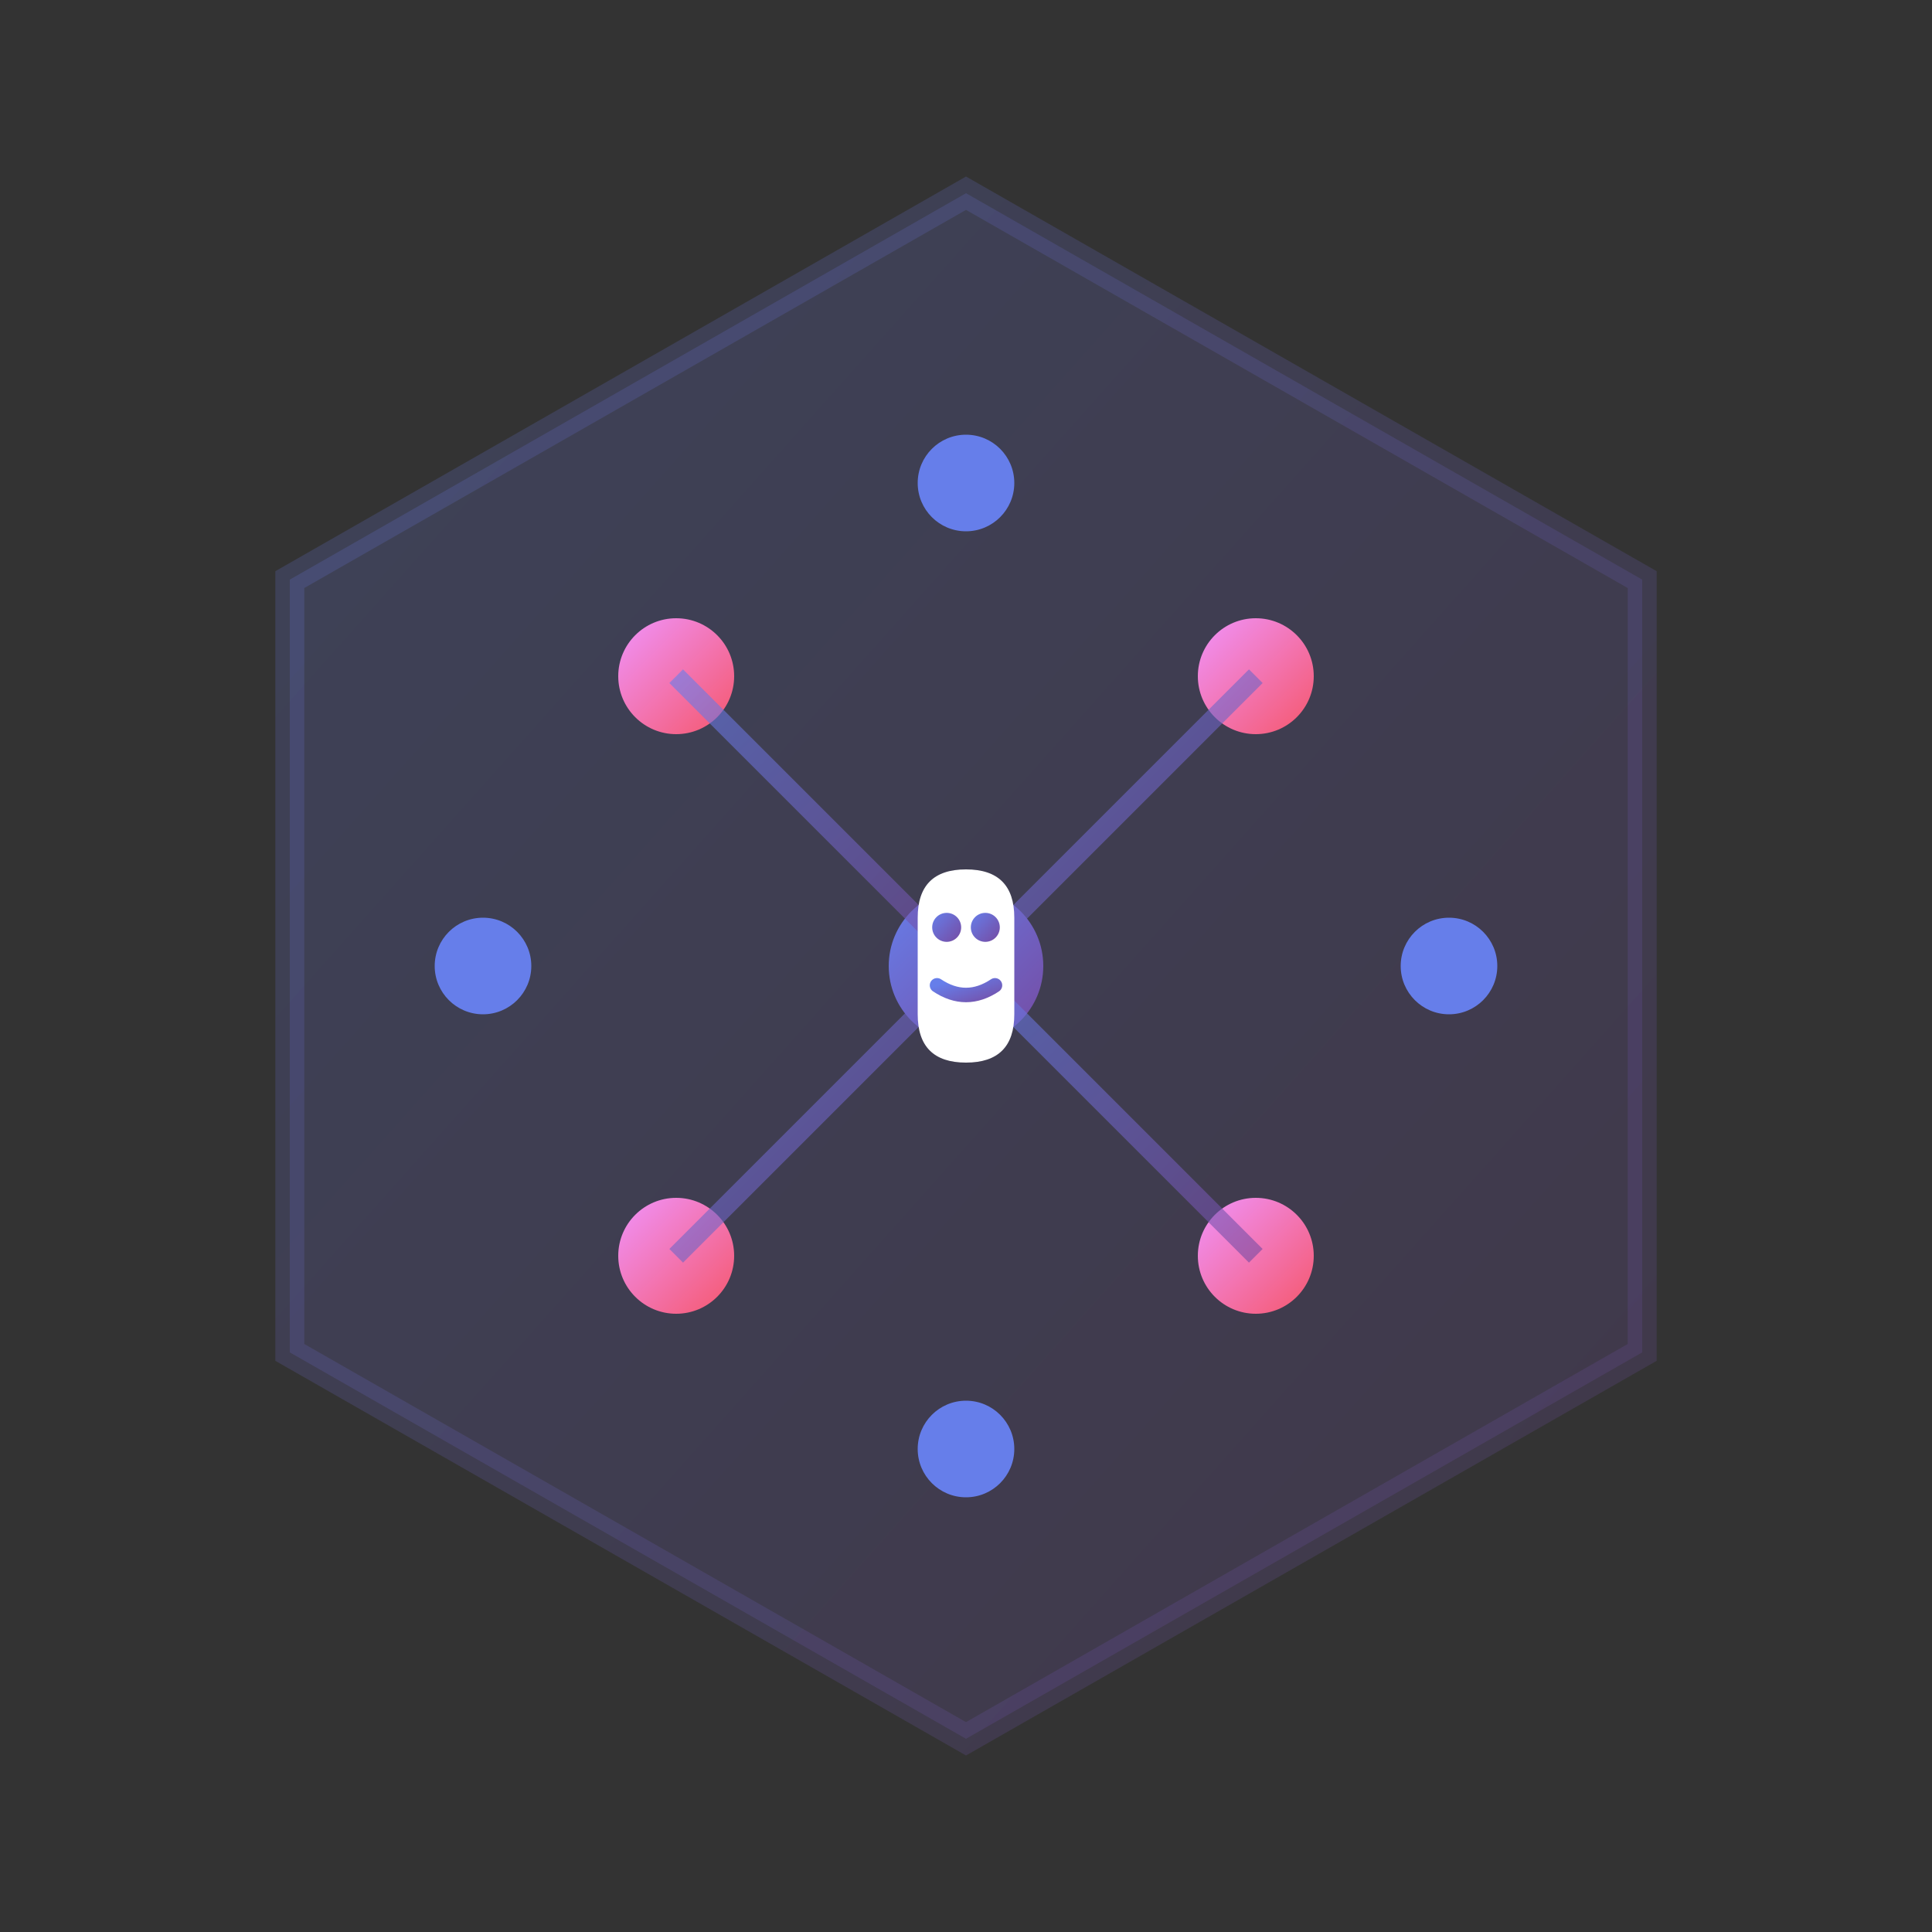 <svg xmlns="http://www.w3.org/2000/svg" viewBox="0 0 200 200" width="200" height="200">
  <rect x="0" y="0" width="200" height="200" fill="#333333" stroke="none"/>
  <defs>
    <linearGradient id="grad1" x1="0%" y1="0%" x2="100%" y2="100%">
      <stop offset="0%" style="stop-color:#667eea;stop-opacity:1" />
      <stop offset="100%" style="stop-color:#764ba2;stop-opacity:1" />
    </linearGradient>
    <linearGradient id="grad2" x1="0%" y1="0%" x2="100%" y2="100%">
      <stop offset="0%" style="stop-color:#f093fb;stop-opacity:1" />
      <stop offset="100%" style="stop-color:#f5576c;stop-opacity:1" />
    </linearGradient>
  </defs>
  
  <polygon points="100,20 170,60 170,140 100,180 30,140 30,60" 
           fill="url(#grad1)" opacity="0.2" stroke="url(#grad1)" stroke-width="3"/>
  
  <circle cx="100" cy="100" r="8" fill="url(#grad1)"/>
  <circle cx="70" cy="70" r="6" fill="url(#grad2)"/>
  <circle cx="130" cy="70" r="6" fill="url(#grad2)"/>
  <circle cx="70" cy="130" r="6" fill="url(#grad2)"/>
  <circle cx="130" cy="130" r="6" fill="url(#grad2)"/>
  <circle cx="100" cy="50" r="5" fill="#667eea"/>
  <circle cx="50" cy="100" r="5" fill="#667eea"/>
  <circle cx="150" cy="100" r="5" fill="#667eea"/>
  <circle cx="100" cy="150" r="5" fill="#667eea"/>
  
  <line x1="100" y1="100" x2="70" y2="70" stroke="url(#grad1)" stroke-width="2" opacity="0.6"/>
  <line x1="100" y1="100" x2="130" y2="70" stroke="url(#grad1)" stroke-width="2" opacity="0.6"/>
  <line x1="100" y1="100" x2="70" y2="130" stroke="url(#grad1)" stroke-width="2" opacity="0.6"/>
  <line x1="100" y1="100" x2="130" y2="130" stroke="url(#grad1)" stroke-width="2" opacity="0.6"/>
  <line x1="100" y1="100" x2="100" y2="50" stroke="url(#grad1)" stroke-width="2" opacity="0.6"/>
  <line x1="100" y1="100" x2="50" y2="100" stroke="url(#grad1)" stroke-width="2" opacity="0.6"/>
  <line x1="100" y1="100" x2="150" y2="100" stroke="url(#grad1)" stroke-width="2" opacity="0.6"/>
  <line x1="100" y1="100" x2="100" y2="150" stroke="url(#grad1)" stroke-width="2" opacity="0.6"/>
  
  <path d="M 95 95 Q 95 90 100 90 Q 105 90 105 95 L 105 105 Q 105 110 100 110 Q 95 110 95 105 Z" 
        fill="#ffffff" stroke="none"/>
  <circle cx="98" cy="96" r="1.5" fill="url(#grad1)"/>
  <circle cx="102" cy="96" r="1.5" fill="url(#grad1)"/>
  <path d="M 97 102 Q 100 104 103 102" stroke="url(#grad1)" stroke-width="1.5" fill="none" stroke-linecap="round"/>
</svg>
